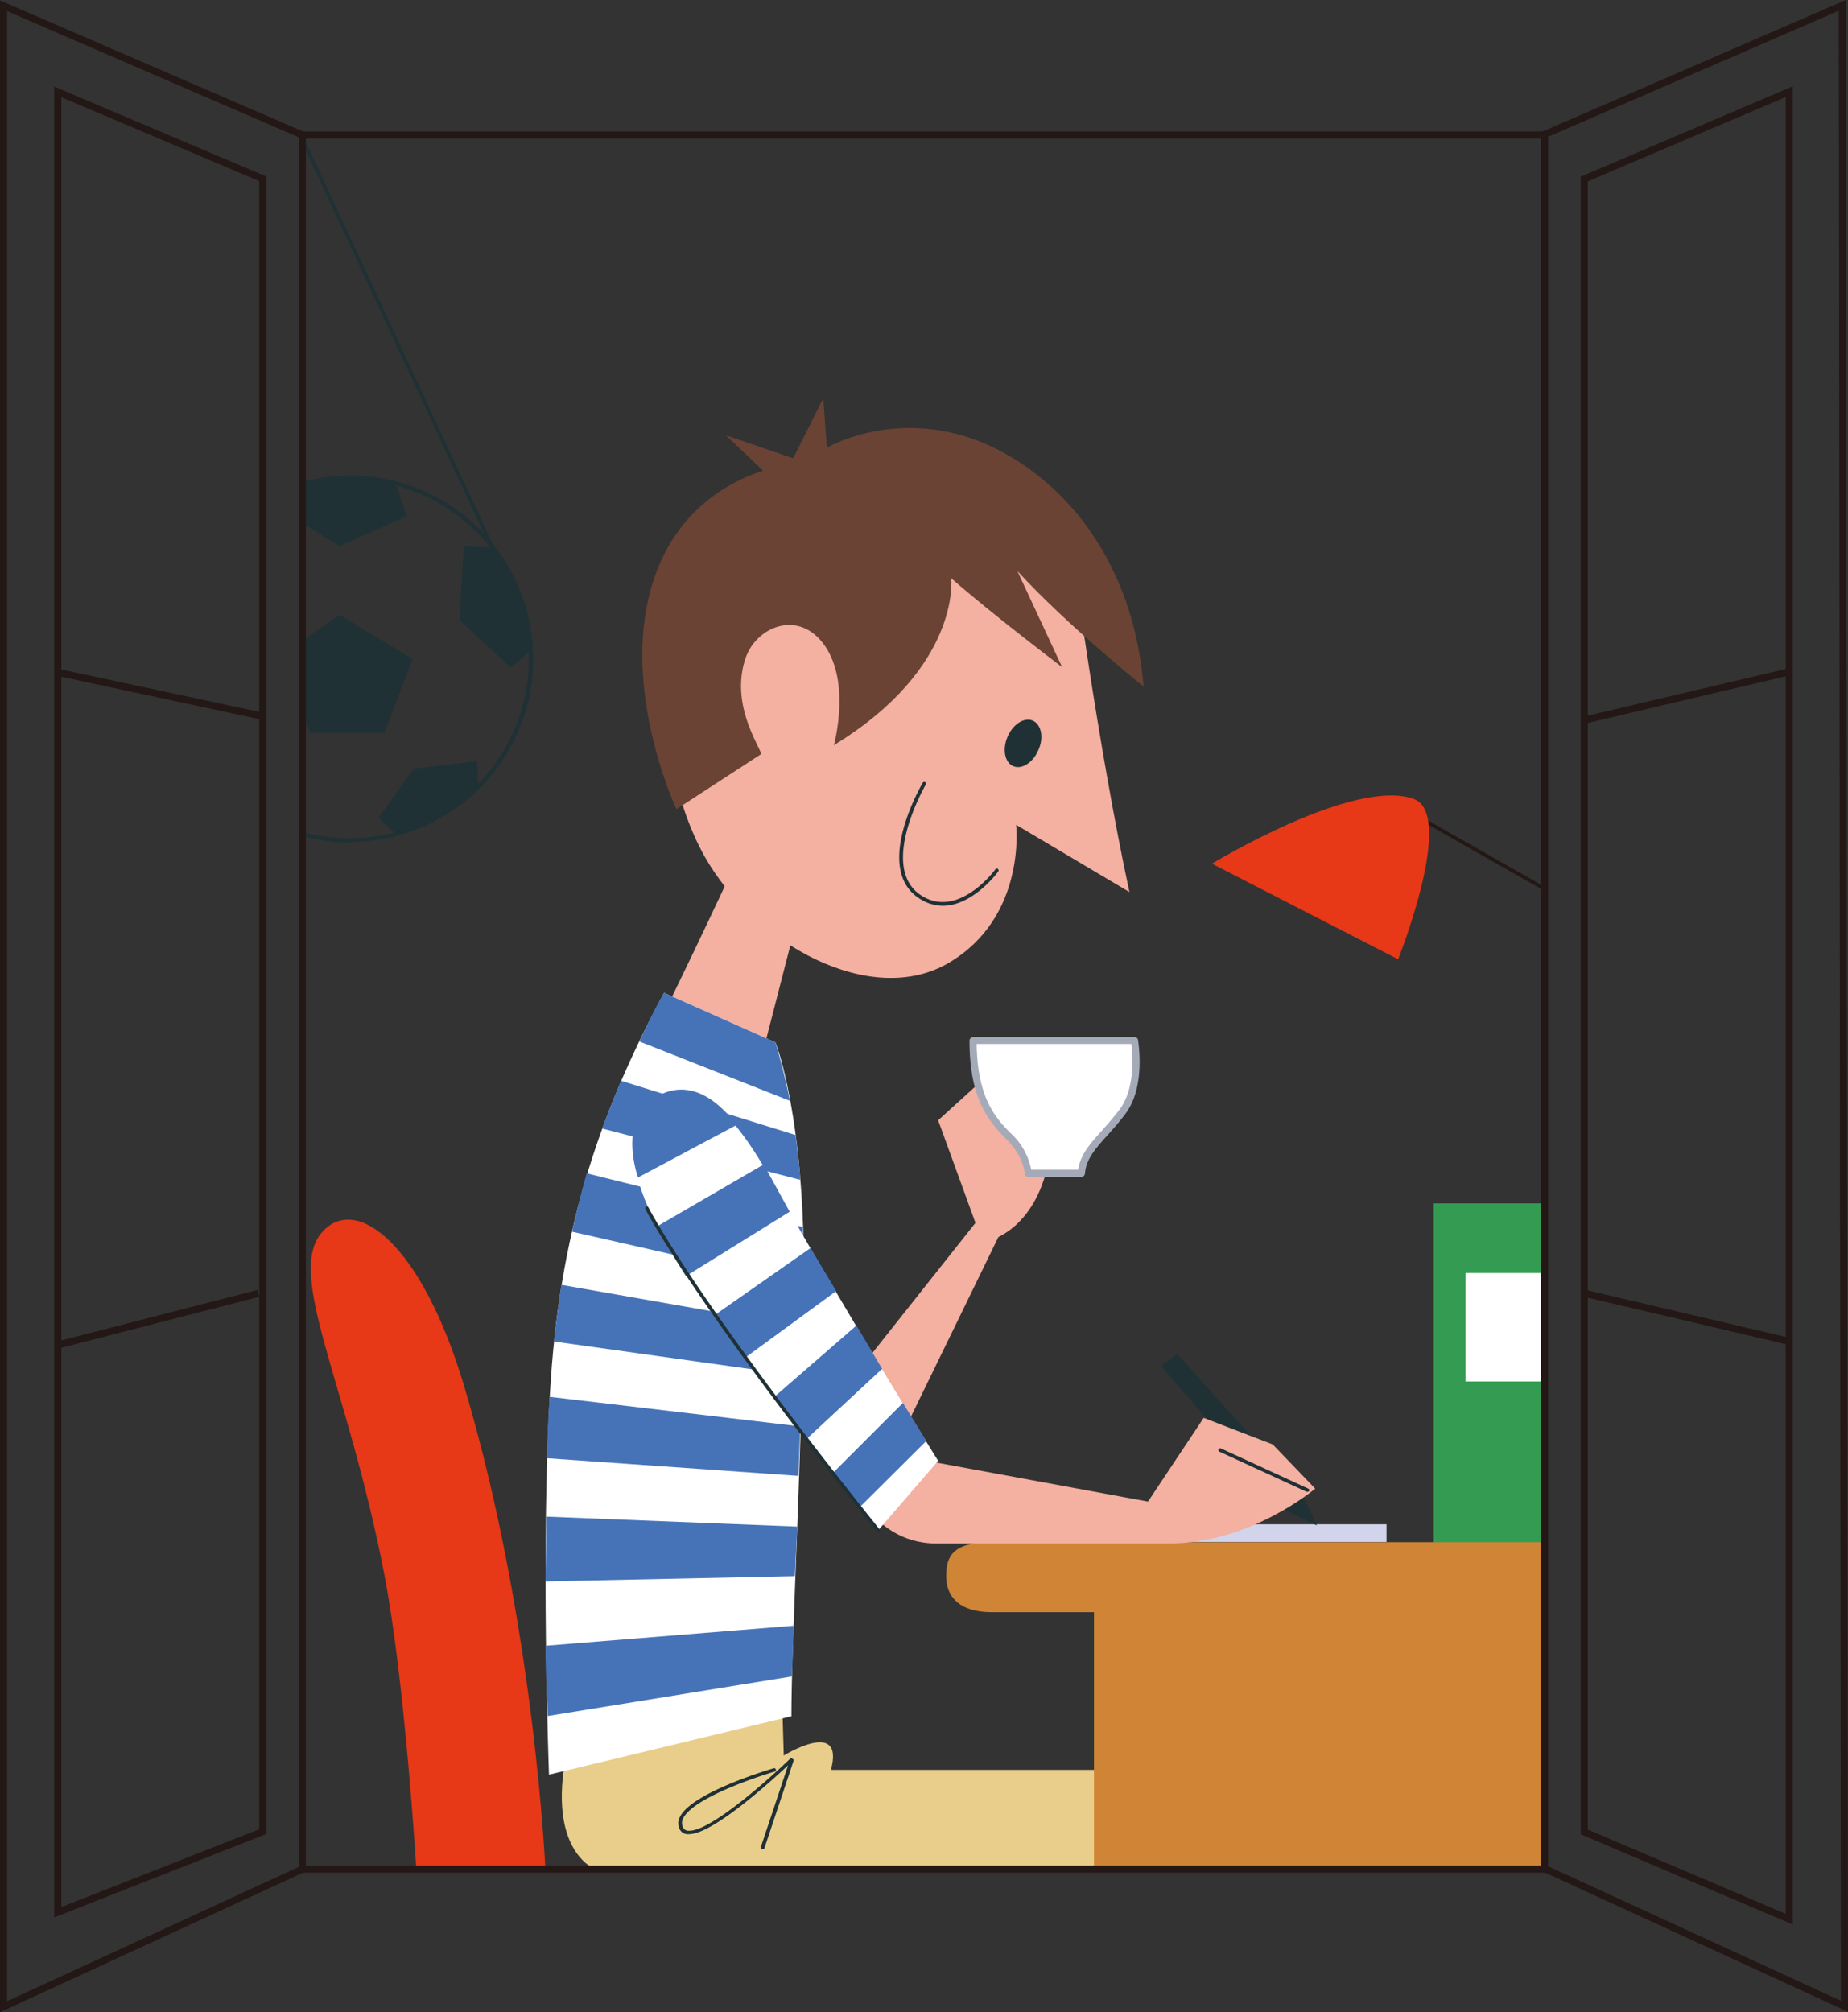 <svg xmlns="http://www.w3.org/2000/svg" viewBox="0 0 258.05 281"><rect x="0" y="0" width="258.05" height="281" fill="#333333" stroke="none"/><defs><style>.a{fill:#339c52;}.b{fill:#fff;}.c{fill:#e9ce8b;}.d{fill:#f4b0a1;}.e{fill:#6a4334;}.f{fill:#1f3134;}.g{fill:#cf8535;}.h{fill:#d1d4eb;}.i{fill:#a5aab8;}.j{fill:#4673b8;}.k{fill:#e73817;}.l{fill:#231815;}</style></defs><rect class="a" x="200.2" y="168.05" width="15.49" height="48.1"/><rect class="b" x="204.65" y="177.77" width="11.04" height="15.15"/><path class="c" d="M109.11,233.61l.33,11.54s8.56-5.28,6.59,2h40.19V261H83.09s-7.25-2.63-3.63-17.79Z"/><path class="d" d="M149.8,77.62s3.45,26.19,7.91,46.95l-15.82-9.39s1.49,12.85-9.39,19.27-27.26-2.7-34.09-14.82C90.75,106,90,82.07,106.31,72.18S140.41,67.24,149.8,77.62Z"/><path class="d" d="M102.52,120.94s-6.26,13.51-12.19,25.37l14.83,5.93,5.93-23.06Z"/><path class="e" d="M132.83,80.75s1.4,12.44-16.39,23.31c0,0,2.39-8.57-1.23-13.84s-9.64-2.71-11.12,1.73c-2.08,6.23,1.73,11.86,2.22,13.34L94.45,113S87.74,98.71,90.25,85c2.23-12.11,10.13-17.29,16.31-19.27l-5.19-4.94L110.76,64l4.2-8.4.5,6.92s13.09-7.74,27.92,2.72c10.3,7.27,15.4,18.94,16.3,30.63,0,0-10.7-8.56-17.62-16.14l6.25,13.43S138.44,85.69,132.83,80.75Z"/><path class="f" d="M145,104.73c-.74,1.76-2.32,2.77-3.51,2.26s-1.55-2.34-.8-4.1,2.33-2.77,3.52-2.26S145.79,103,145,104.73Z"/><path class="f" d="M131.63,126.49a6,6,0,0,1-3.22-1c-6.5-4.14.14-15.66.42-16.15a.25.25,0,1,1,.43.25c-.07.11-6.69,11.6-.58,15.48,5.17,3.29,10.24-3.57,10.29-3.64a.25.25,0,1,1,.4.29C139.33,121.81,135.87,126.49,131.63,126.49Z"/><path class="g" d="M215.52,260.71V215.36H138.44c-5.94,0-6.31,2.48-6.31,4.83s1.36,4.94,6.43,4.94h14.2v35.94Z"/><rect class="h" x="153.25" y="212.86" width="40.36" height="2.47"/><path class="d" d="M120.48,190.62l15.73-19.85L131,156.44l8.16-7.41,7.41,12.1s-.73,8.4-7.16,11.62l-13.59,27.92Z"/><path class="b" d="M135.88,145.32h22.56s1.11,6.18-1.65,9.88-5.5,5.44-5.78,8.65h-7.43s0-2.47-2.75-5.18S135.88,152.74,135.88,145.32Z"/><path class="i" d="M151,164.34h-7.43a.49.49,0,0,1-.49-.49s-.06-2.32-2.61-4.83c-3.06-3-5.09-6.51-5.09-13.7a.49.49,0,0,1,.49-.49h22.56a.49.49,0,0,1,.49.4c0,.26,1.11,6.43-1.74,10.27-.88,1.19-1.78,2.18-2.57,3.07-1.71,1.91-2.94,3.29-3.11,5.32A.5.5,0,0,1,151,164.34Zm-7-1h6.54c.34-2.12,1.66-3.6,3.32-5.45.77-.87,1.65-1.85,2.51-3,2.2-3,1.79-7.69,1.61-9.1H136.38c.1,7.25,2.42,10.16,4.8,12.5A9.3,9.3,0,0,1,144,163.36Z"/><polygon class="f" points="162.15 190.78 164.37 189.05 181.67 208.33 183.89 213.02 179.69 211.04 162.15 190.78"/><path class="d" d="M128.79,203.88l31.51,5.81L168.08,198l9.64,3.71,5.93,6.17s-9,7.66-20.39,7.66H130.77c-4.94,0-8.15-2.71-10.38-5.68Z"/><path class="b" d="M92.73,138.65l15.56,6.92s4.2,10.37,3.95,34.1-1.73,49.17-1.73,60l-33.85,8.15s-1.24-32.87.25-55.1S84.32,154.22,92.73,138.65Z"/><path class="j" d="M92.73,138.65l15.56,6.92s1.36,4.57,2,8.15l-21-8.28S91.37,140.87,92.73,138.65Z"/><path class="j" d="M86.71,150.92l24.38,7.58s.58,4.53.66,6.26l-27.67-7.17S85.72,153.23,86.71,150.92Z"/><path class="j" d="M81.93,163.85l30.15,7.5s.16,6.17.16,8L79.88,172S81,167,81.93,163.85Z"/><path class="j" d="M78.39,179.42l33.77,5.93-.17,6.84-34.66-4.86S78,182,78.39,179.42Z"/><path class="j" d="M76.74,195.06l35,4.13-.25,6.91-35.16-2.47S76.5,198.85,76.74,195.06Z"/><path class="j" d="M76.25,211.79l35.08,1.39L111,220.1l-34.84.74S76.25,214.91,76.25,211.79Z"/><path class="j" d="M76.17,229.82l34.67-2.8-.24,7.08-34.1,5.53S76.17,234.19,76.17,229.82Z"/><path class="b" d="M131,204l-8.39,9.72s-13.73-17.79-22.41-29.32c-14-18.62-13.56-27.13-8.72-30.8,4.12-3.13,9.22-1.32,16.14,11C118.21,183.49,131,204,131,204Z"/><path class="j" d="M89.09,164.43s-2.88-7.86,2.32-11.12,9.47,1.15,11.44,3.79Z"/><path class="j" d="M91.73,171.27l14.91-8.66,3.63,6.6-14.5,9S93.05,173.9,91.73,171.27Z"/><path class="j" d="M99.72,183.7l13.45-9.41,3.6,6L104,189.63S101.37,186,99.72,183.7Z"/><path class="j" d="M108.29,194.92l11.3-9.82,3.59,6.05-10.45,9.7S110,197.21,108.29,194.92Z"/><path class="j" d="M116.38,205.61l9.7-9.7,3.27,5.31-9.26,9.21S117.86,207.65,116.38,205.61Z"/><path class="f" d="M122.62,213.93a.25.25,0,0,1-.2-.09c-25.74-32.11-32.25-44.89-32.31-45a.25.25,0,0,1,.11-.33.26.26,0,0,1,.33.11c.06.12,6.56,12.88,32.26,44.93a.25.25,0,0,1-.19.4Z"/><path class="f" d="M182.57,208.33l-.1,0-12.19-5.61a.24.24,0,0,1-.12-.32.26.26,0,0,1,.33-.13l12.19,5.61a.25.25,0,0,1,.12.32A.25.25,0,0,1,182.57,208.33Z"/><path class="f" d="M106.48,258.24l-.08,0a.25.25,0,0,1-.16-.31l3.81-11.42c-2.47,2.32-10.54,9.62-13.83,9.62a2,2,0,0,1-.36,0,1.3,1.3,0,0,1-1-.79,1.81,1.81,0,0,1,.06-1.57c1.61-3.45,12.64-6.7,13.11-6.84a.24.24,0,0,1,.31.17.24.24,0,0,1-.17.3c-.11,0-11.28,3.34-12.81,6.58a1.36,1.36,0,0,0,0,1.16.82.82,0,0,0,.63.51,1.37,1.37,0,0,0,.29,0c2.87,0,10.44-6.56,14.17-10.17l.41.26-4.12,12.36A.25.25,0,0,1,106.48,258.24Z"/><path class="k" d="M76.17,261.28s-1.48-34.67-11.37-67.77c-6-20-15.07-26.69-19.77-21.51-5.27,5.84,3.46,21,8.65,47.94,2.86,14.84,4.45,41,4.45,41Z"/><path class="l" d="M215.36,124.15a.28.28,0,0,1-.13,0l-17.95-10.21a.25.25,0,1,1,.25-.43l17.95,10.21a.25.25,0,0,1,.09.34A.24.24,0,0,1,215.36,124.15Z"/><path class="k" d="M169.23,120.61l26,13.35s8.1-20.3,2.14-22.41C189,108.59,169.23,120.61,169.23,120.61Z"/><path class="f" d="M48.86,117.65a25.57,25.57,0,0,1-7-1l-.18-.05-.09,0,.13-.47.11,0,.17,0a25.07,25.07,0,1,0,.36-48.37l-.13-.47a25.58,25.58,0,1,1,6.61,50.28Z"/><path class="f" d="M42.07,72.92l5.31,3.34,9.44-4.16-1.49-4.36s-8.4-2.18-13.35.16Z"/><polygon class="f" points="47.43 85.86 42.4 89.31 42.32 99.53 43.31 102.33 53.68 102.33 57.63 92.03 47.43 85.86"/><path class="f" d="M68.75,76.47l-4-.17-.58,10.3,7.18,6.67,2.87-2.55S73.37,81.08,68.75,76.47Z"/><path class="f" d="M57.8,107.35l-4.94,6.84,2.64,2.47s7-1.89,11.28-6.59l-.17-3.79Z"/><polygon class="f" points="68.53 76.57 41.85 19.17 42.3 18.96 68.98 76.36 68.53 76.57"/><path class="l" d="M216.18,261.51H41.72V18.36H216.18Zm-173.47-1H215.2V19.34H42.71Z"/><polygon class="l" points="0 281 0 0.06 42.41 18.4 42.02 19.3 0.99 1.56 0.99 279.46 42.01 260.57 42.42 261.46 0 281"/><polygon class="l" points="258.05 280.94 215.78 261.52 216.2 260.63 257.06 279.4 256.76 1.5 215.58 19.36 215.19 18.45 257.75 0 257.75 0.75 258.05 280.94"/><path class="l" d="M250.34,268.75l-29.61-12.6V24.67l29.61-12.62Zm-28.63-13.26,27.64,11.77V13.55L221.71,25.33Z"/><path class="l" d="M7.57,267.76V12.09L37.18,24.64V256.11Zm1-254.18V266.31l27.63-10.87V25.29Z"/><rect class="l" x="21.63" y="82.32" width="0.99" height="29.18" transform="translate(-77.27 98.24) rotate(-77.91)"/><rect class="l" x="7.4" y="183.74" width="29.16" height="0.99" transform="translate(-45.26 11.31) rotate(-14.44)"/><rect class="l" x="220.83" y="96.71" width="29.3" height="0.99" transform="translate(-16.02 56.6) rotate(-13.26)"/><polygon class="l" points="249.63 187.77 221.1 181.07 221.33 180.11 249.86 186.81 249.63 187.77"/></svg>